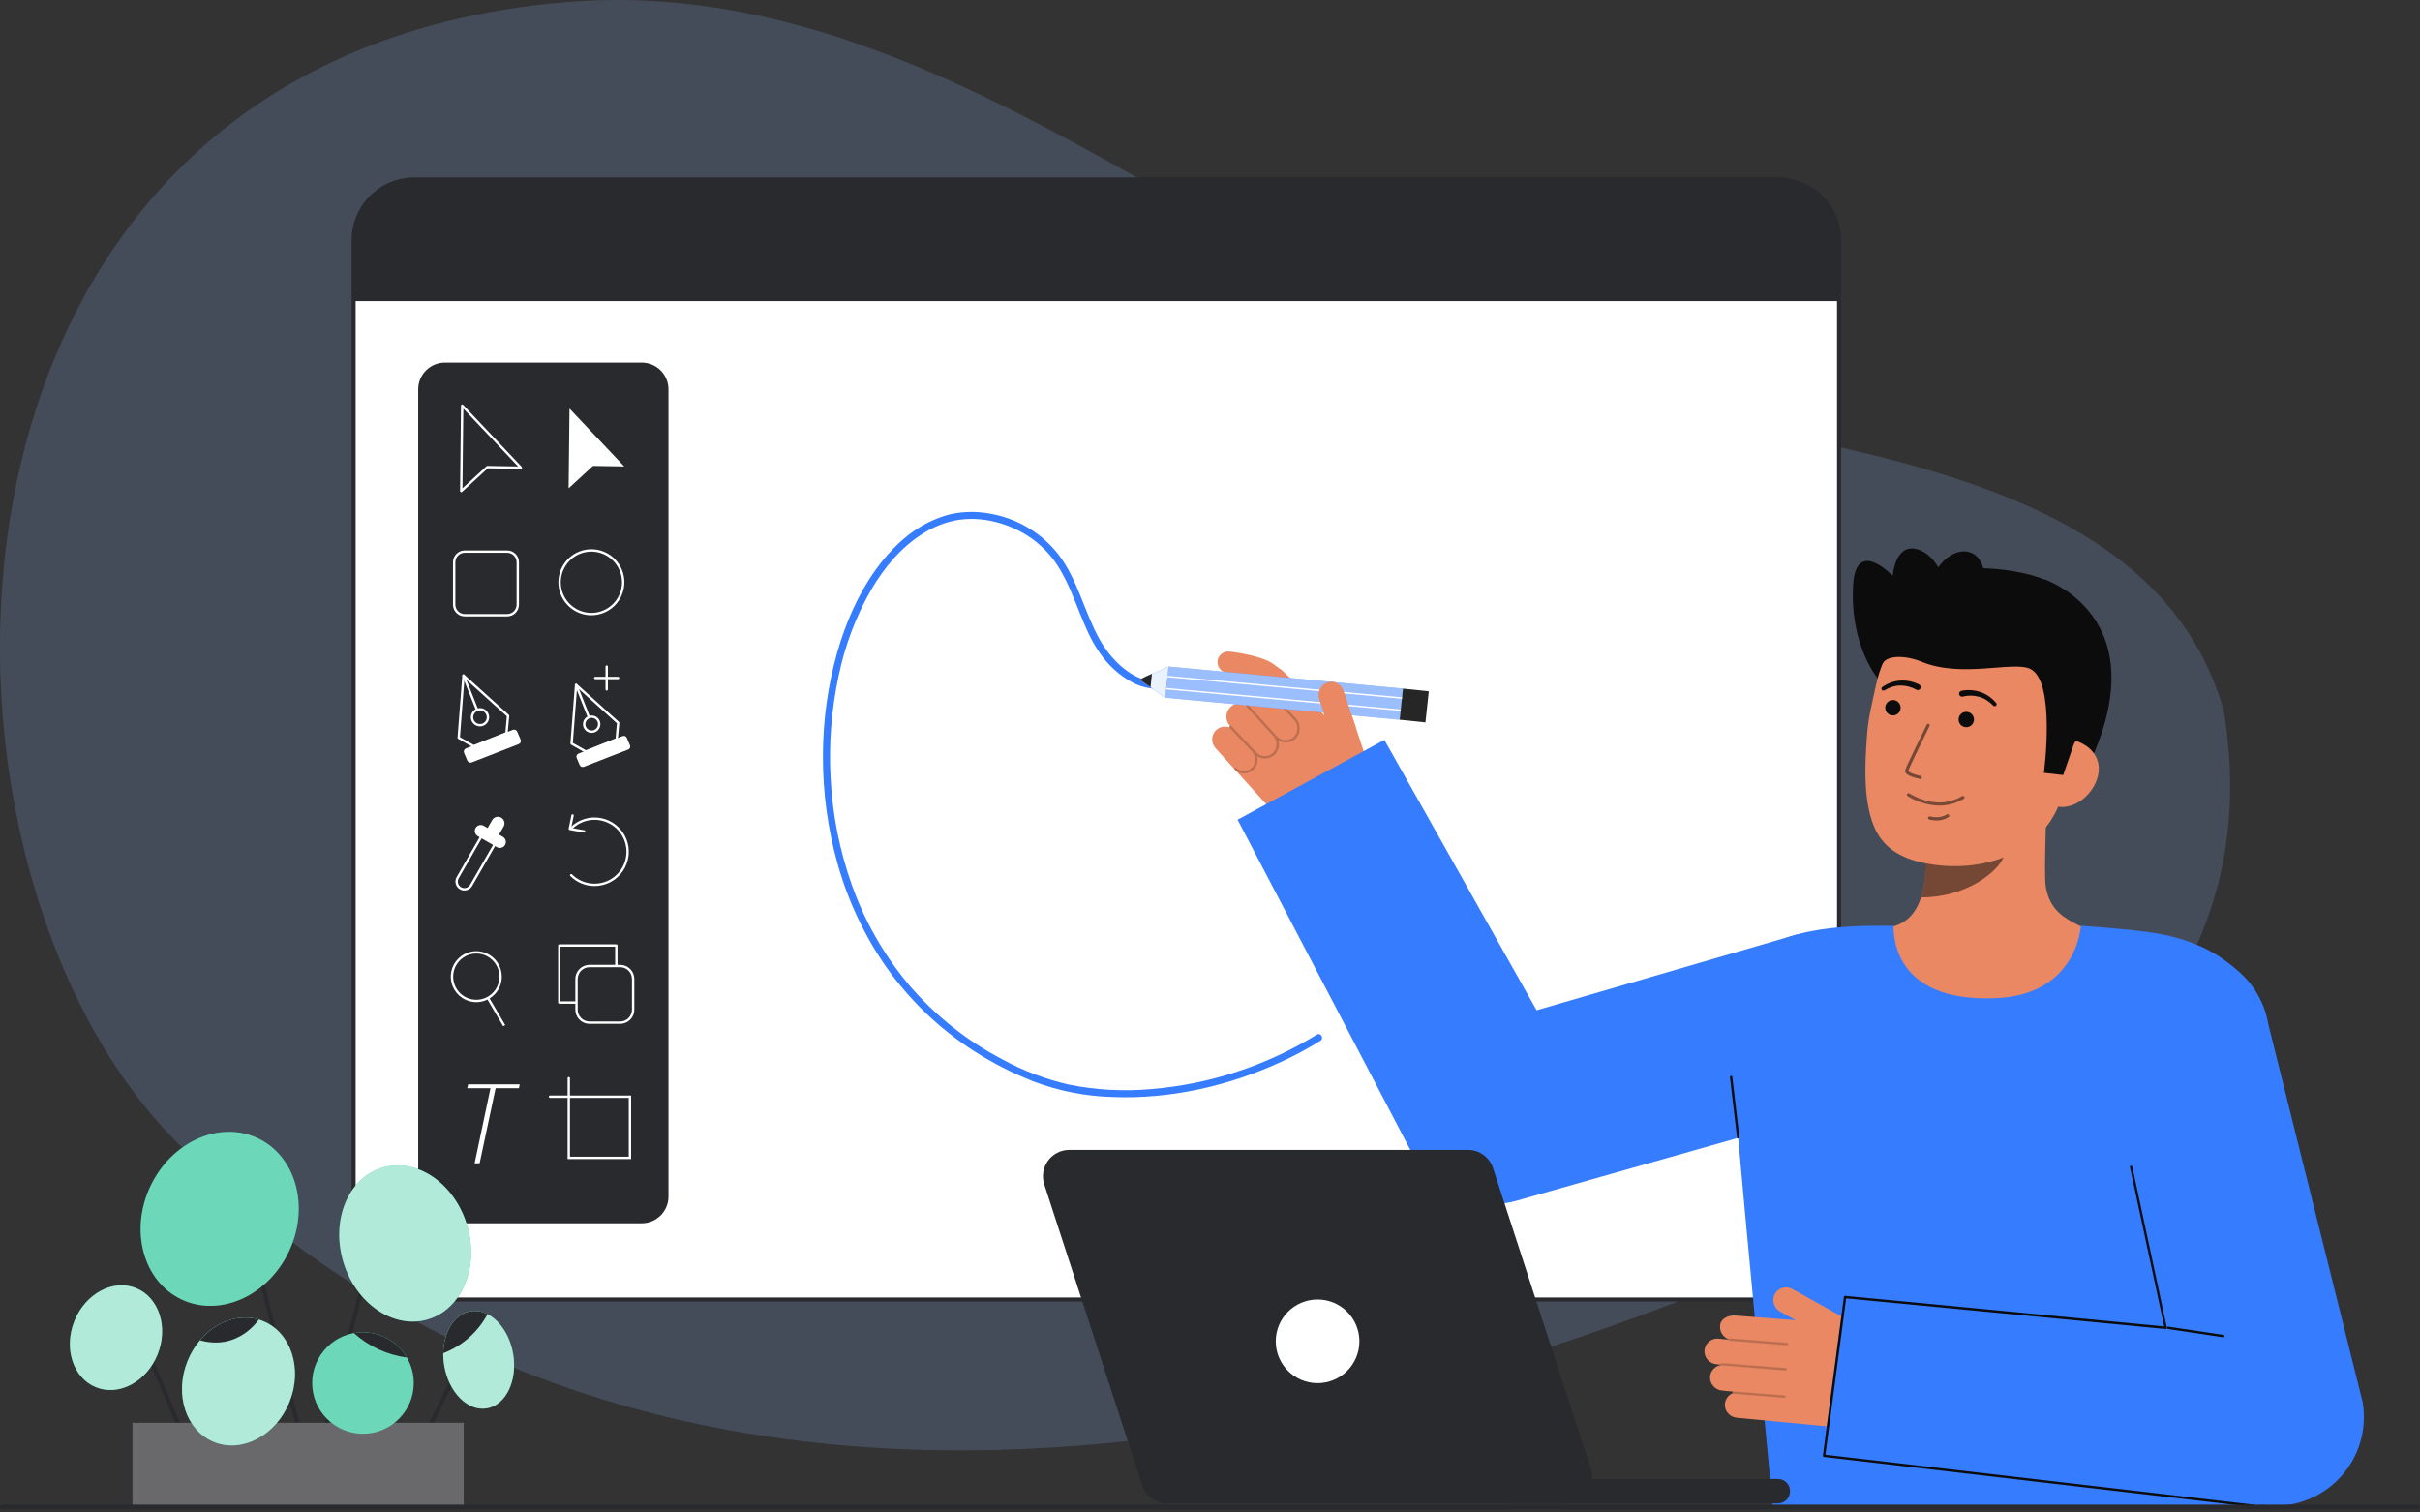 <svg width="200" height="125" viewBox="0 0 200 125" fill="none" xmlns="http://www.w3.org/2000/svg">
<rect x="0" y="0" width="200" height="125" fill="#333333" stroke="none"/>
<path opacity="0.1" d="M183.778 58.734C177.459 36.361 143.962 37.16 125.33 31.003C99.405 21.098 75.785 -2.256 46.765 0.176C-8.418 4.802 -8.594 71.181 14.586 94.361C54.365 134.14 114.045 121.057 160.517 97.905C185.665 85.375 185.167 67.182 183.778 58.734Z" fill="white"/>
<path opacity="0.1" d="M183.778 58.734C177.459 36.361 143.962 37.16 125.33 31.003C99.405 21.098 75.785 -2.256 46.765 0.176C-8.418 4.802 -8.594 71.181 14.586 94.361C54.365 134.14 114.045 121.057 160.517 97.905C185.665 85.375 185.167 67.182 183.778 58.734Z" fill="#367CFF"/>
<path d="M34.238 107.396L146.975 107.396C149.744 107.396 151.988 105.152 151.988 102.383V19.842C151.988 17.073 149.744 14.829 146.975 14.829L34.238 14.829C31.469 14.829 29.225 17.073 29.225 19.842L29.225 102.383C29.225 105.152 31.469 107.396 34.238 107.396Z" fill="white"/>
<path d="M29.057 102.384V19.842C29.059 18.469 29.605 17.152 30.576 16.181C31.548 15.21 32.864 14.664 34.237 14.663H146.975C148.349 14.664 149.665 15.211 150.636 16.182C151.607 17.153 152.154 18.469 152.155 19.843V102.384C152.154 103.757 151.607 105.074 150.636 106.045C149.665 107.016 148.349 107.563 146.975 107.564H34.237C32.864 107.563 31.547 107.016 30.576 106.045C29.605 105.074 29.059 103.757 29.057 102.384ZM34.237 14.996C32.953 14.997 31.721 15.508 30.812 16.416C29.904 17.325 29.393 18.557 29.392 19.841V102.384C29.393 103.669 29.904 104.9 30.812 105.809C31.721 106.717 32.953 107.228 34.237 107.23H146.975C148.26 107.229 149.492 106.718 150.4 105.809C151.309 104.901 151.82 103.669 151.821 102.384V19.842C151.82 18.557 151.309 17.325 150.4 16.417C149.492 15.508 148.26 14.997 146.975 14.996H34.237Z" fill="#292A2E"/>
<path d="M29.225 19.841V24.886H151.987V19.841C151.987 18.512 151.459 17.237 150.519 16.297C149.579 15.357 148.304 14.828 146.975 14.828H34.237C32.908 14.828 31.633 15.357 30.693 16.297C29.753 17.237 29.225 18.512 29.225 19.841Z" fill="#292A2E"/>
<path d="M96.475 56.27C94.08 56.793 91.962 54.779 90.883 52.856C89.614 50.593 89.092 47.953 87.502 45.862C86.076 44.02 84 42.792 81.699 42.43C80.654 42.247 79.583 42.27 78.547 42.498C78.065 42.618 77.594 42.779 77.14 42.98C75.175 43.837 73.588 45.384 72.354 47.109C70.895 49.148 69.887 51.501 69.196 53.903C68.416 56.663 68.018 59.517 68.013 62.385C67.992 65.428 68.399 68.459 69.223 71.388C70.076 74.438 71.435 77.323 73.244 79.921C75.18 82.667 77.626 85.014 80.448 86.835C82.012 87.84 83.67 88.689 85.399 89.37C87.469 90.156 89.656 90.592 91.869 90.659C96.704 90.869 101.613 89.742 105.988 87.708C107.067 87.207 108.115 86.642 109.126 86.016C109.447 85.817 109.152 85.309 108.83 85.509C104.686 88.066 99.996 89.607 95.143 90.007C92.871 90.212 90.581 90.088 88.344 89.637C86.43 89.2 84.586 88.502 82.862 87.563C79.86 85.997 77.194 83.858 75.013 81.268C73.023 78.866 71.469 76.134 70.421 73.196C69.405 70.355 68.808 67.382 68.649 64.369C68.486 61.518 68.707 58.657 69.307 55.865C69.822 53.365 70.729 50.962 71.994 48.744C73.068 46.915 74.478 45.212 76.277 44.097C77.073 43.585 77.956 43.221 78.882 43.023C81.097 42.573 83.525 43.251 85.335 44.554C86.267 45.236 87.048 46.104 87.627 47.103C88.285 48.216 88.742 49.429 89.223 50.624C89.69 51.783 90.172 52.96 90.903 53.982C91.575 54.961 92.463 55.773 93.499 56.354C94.452 56.884 95.563 57.056 96.632 56.837C97.001 56.757 96.844 56.191 96.475 56.271L96.475 56.27Z" fill="#367CFF"/>
<path d="M154.681 77.013C154.725 77.007 155.224 85.272 164.825 84.552C171.472 84.054 173.842 77.001 173.995 77.001C173.278 76.849 172.071 76.628 171.753 76.458C170.706 75.895 169.411 75.31 169.074 73.278C168.879 72.106 169.209 66.113 169.108 64.927L158.904 67.206C159.047 69.709 160.045 75.513 156.547 76.54C155.965 76.709 155.338 76.865 154.681 77.013Z" fill="#E98862"/>
<path opacity="0.52" d="M158.761 74.167C158.921 73.652 159.024 73.121 159.068 72.583C159.18 71.357 159.158 70.122 159.001 68.9C161.075 68.62 163.029 67.764 164.641 66.429C164.83 67.129 165.872 70.186 165.584 70.852C165.038 72.109 162.476 74.167 158.761 74.167Z" fill="#0C0C0C"/>
<path d="M155.266 56.17C155.266 56.17 152.851 53.435 153.154 48.334C153.388 44.384 156.422 47.592 156.422 47.592C156.422 47.592 156.618 44.75 158.578 45.435C160.538 46.12 161.075 49.257 161.075 49.257" fill="#0C0C0C"/>
<path d="M168.934 47.881C168.934 47.881 178.72 50.99 172.343 63.81L171.446 63.69L169.625 63.444" fill="#0C0C0C"/>
<path d="M160.202 71.509C164.218 71.959 169.447 70.427 170.605 65.087L171.65 60.268C172.808 54.928 170.942 49.991 165.914 48.9C160.886 47.809 156.188 51.323 155.03 56.664L154.567 58.798C154.421 59.533 154.325 60.277 154.28 61.025C154.147 63.003 153.952 66.009 154.856 68.254C155.709 70.373 157.636 71.222 160.202 71.509Z" fill="#E98862"/>
<path d="M156.441 59.126C156.792 59.126 157.077 58.842 157.077 58.49C157.077 58.139 156.792 57.855 156.441 57.855C156.09 57.855 155.805 58.139 155.805 58.49C155.805 58.842 156.09 59.126 156.441 59.126Z" fill="#0C0C0C"/>
<path d="M162.502 60.1C162.853 60.1 163.138 59.815 163.138 59.464C163.138 59.113 162.853 58.828 162.502 58.828C162.151 58.828 161.866 59.113 161.866 59.464C161.866 59.815 162.151 60.1 162.502 60.1Z" fill="#0C0C0C"/>
<path opacity="0.5" d="M160.005 66.567C159.174 66.498 158.37 66.235 157.66 65.798C157.644 65.79 157.631 65.778 157.62 65.765C157.609 65.751 157.601 65.735 157.596 65.719C157.591 65.702 157.59 65.684 157.592 65.667C157.595 65.649 157.6 65.633 157.609 65.618C157.618 65.603 157.63 65.589 157.644 65.579C157.658 65.569 157.674 65.561 157.691 65.557C157.708 65.553 157.726 65.552 157.743 65.555C157.76 65.558 157.777 65.564 157.791 65.573C159.328 66.476 160.817 66.565 162.098 65.83C162.124 65.814 162.151 65.8 162.178 65.787C162.21 65.775 162.245 65.776 162.276 65.79C162.307 65.803 162.331 65.828 162.344 65.86C162.357 65.891 162.358 65.926 162.345 65.957C162.333 65.989 162.309 66.014 162.278 66.028C162.268 66.033 162.251 66.043 162.228 66.056C161.555 66.444 160.781 66.622 160.005 66.567Z" fill="#0C0C0C"/>
<path opacity="0.52" d="M159.886 67.797C159.736 67.787 159.586 67.764 159.44 67.729C159.406 67.721 159.377 67.7 159.359 67.67C159.341 67.641 159.335 67.606 159.343 67.572C159.351 67.538 159.372 67.509 159.402 67.491C159.431 67.473 159.466 67.467 159.5 67.475C160.383 67.686 160.862 67.331 160.883 67.316C160.91 67.294 160.944 67.285 160.979 67.289C161.013 67.294 161.044 67.312 161.065 67.339C161.086 67.366 161.096 67.401 161.091 67.435C161.087 67.469 161.069 67.501 161.042 67.522C160.7 67.744 160.292 67.841 159.886 67.797Z" fill="#0C0C0C"/>
<path d="M169.94 66.646C171.468 66.978 173.061 65.612 173.393 64.083C173.724 62.555 172.668 61.444 171.14 61.112L170.131 61.966L168.626 66.361L169.94 66.646Z" fill="#E98862"/>
<path d="M168.917 63.874C168.917 63.874 169.942 56.192 167.74 55.257C166.273 54.634 162.122 56.049 158.818 54.694C157.373 54.101 155.869 54.182 155.58 54.863C155.465 55.132 155.351 50.901 158.33 48.313C160.702 46.253 166.977 46.812 169.605 48.181C176.882 51.972 171.388 61.511 171.388 61.511L170.512 64.052L168.917 63.874Z" fill="#0C0C0C"/>
<g opacity="0.52">
<path d="M158.688 64.382C158.684 64.382 158.681 64.382 158.678 64.38C158.185 64.275 157.37 64.043 157.449 63.674C157.515 63.369 159.056 60.251 159.232 59.896C159.239 59.88 159.249 59.866 159.262 59.855C159.275 59.843 159.29 59.834 159.306 59.828C159.322 59.822 159.339 59.82 159.357 59.821C159.374 59.822 159.391 59.826 159.406 59.834C159.421 59.842 159.435 59.852 159.446 59.865C159.458 59.878 159.466 59.894 159.471 59.91C159.477 59.926 159.479 59.944 159.477 59.961C159.475 59.978 159.47 59.995 159.462 60.01C158.778 61.39 157.745 63.52 157.7 63.727C157.73 63.825 158.222 64.019 158.732 64.128C158.764 64.136 158.792 64.155 158.81 64.182C158.828 64.21 158.835 64.243 158.83 64.275C158.824 64.308 158.806 64.337 158.78 64.356C158.754 64.376 158.721 64.385 158.688 64.381L158.688 64.382Z" fill="#0C0C0C"/>
</g>
<path d="M158.607 56.573C158.123 56.326 157.582 56.215 157.041 56.25C156.775 56.265 156.512 56.321 156.263 56.414C156.016 56.506 155.781 56.628 155.565 56.778C155.529 56.801 155.504 56.837 155.495 56.878C155.486 56.92 155.493 56.963 155.515 56.999C155.537 57.035 155.572 57.062 155.613 57.072C155.654 57.083 155.698 57.077 155.734 57.056L155.746 57.05C155.944 56.928 156.157 56.831 156.379 56.762C156.599 56.693 156.827 56.658 157.057 56.657C157.511 56.653 157.959 56.768 158.354 56.992L158.369 57.001C158.425 57.034 158.492 57.043 158.555 57.027C158.618 57.011 158.672 56.971 158.705 56.915C158.738 56.859 158.747 56.792 158.731 56.729C158.715 56.666 158.675 56.612 158.619 56.579L158.607 56.573Z" fill="#0C0C0C"/>
<path d="M162.226 57.567C162.666 57.456 163.128 57.463 163.565 57.588C163.787 57.649 163.997 57.744 164.191 57.869C164.387 57.994 164.567 58.143 164.726 58.313L164.734 58.322C164.764 58.352 164.805 58.369 164.847 58.369C164.889 58.37 164.93 58.354 164.96 58.325C164.991 58.296 165.009 58.257 165.012 58.215C165.014 58.172 165 58.131 164.972 58.099C164.803 57.897 164.609 57.717 164.395 57.564C164.179 57.408 163.941 57.285 163.689 57.199C163.176 57.022 162.625 56.986 162.093 57.096C162.031 57.111 161.976 57.149 161.942 57.203C161.908 57.257 161.896 57.323 161.91 57.386C161.923 57.448 161.961 57.503 162.014 57.538C162.067 57.574 162.133 57.587 162.196 57.575L162.208 57.572L162.226 57.567Z" fill="#0C0C0C"/>
<path d="M163.637 49.43C164.326 47.831 164.004 46.157 162.918 45.689C161.832 45.221 160.394 46.137 159.705 47.736C159.017 49.334 159.339 51.008 160.424 51.476C161.51 51.944 162.949 51.028 163.637 49.43Z" fill="#0C0C0C"/>
<path d="M165.016 82.491C171.69 82.176 171.971 76.512 171.971 76.512C171.971 76.512 175.278 76.725 177.476 77.023C181.075 77.51 183.449 78.73 185.338 80.62C187.096 82.377 188.166 84.279 187.034 96.42C186.214 105.209 186.791 124.547 186.791 124.547H146.513C146.513 124.547 144.097 99.202 143.761 95.245C143.118 87.691 142.596 81.11 144.165 79.541C147.389 76.317 153.718 76.512 156.489 76.512C156.535 76.512 155.927 82.919 165.016 82.491Z" fill="#367CFF"/>
<path d="M153.981 109.788L148.122 106.528C147.994 106.456 147.851 106.412 147.705 106.398C147.558 106.385 147.41 106.402 147.27 106.448C147.131 106.495 147.002 106.57 146.893 106.67C146.784 106.769 146.697 106.889 146.637 107.024C146.534 107.276 146.528 107.557 146.621 107.813C146.714 108.069 146.898 108.281 147.139 108.409L148.395 109.107L143.435 108.723C142.885 108.67 142.175 108.958 142.157 109.58C142.135 109.819 142.194 110.058 142.325 110.259C142.456 110.46 142.651 110.61 142.878 110.686C142.876 110.691 142.875 110.696 142.875 110.702C142.875 110.706 142.875 110.71 142.876 110.714L142.027 110.633C141.869 110.618 141.711 110.639 141.562 110.693C141.414 110.747 141.28 110.834 141.169 110.947C141.058 111.059 140.974 111.195 140.923 111.345C140.871 111.494 140.854 111.653 140.872 111.81C140.905 112.057 141.021 112.285 141.202 112.456C141.383 112.627 141.617 112.73 141.865 112.75L142.227 112.784C142.231 112.795 142.236 112.805 142.244 112.814C141.994 112.847 141.764 112.968 141.596 113.155C141.427 113.342 141.331 113.583 141.324 113.835C141.324 114.111 141.428 114.376 141.615 114.578C141.803 114.78 142.059 114.904 142.334 114.926L143.232 115.011C143.218 115.019 143.207 115.03 143.198 115.043C143.19 115.056 143.184 115.071 143.183 115.086C143.182 115.105 143.186 115.123 143.195 115.139C142.981 115.231 142.803 115.39 142.689 115.592C142.574 115.795 142.529 116.029 142.561 116.26C142.599 116.501 142.718 116.723 142.898 116.889C143.077 117.054 143.308 117.154 143.552 117.173L151.125 117.893C152.184 117.994 153.25 117.776 154.184 117.267C155.119 116.759 155.88 115.982 156.371 115.038C156.794 114.224 156.883 113.277 156.619 112.398C156.355 111.519 155.759 110.778 154.957 110.332L153.981 109.788Z" fill="#E98862"/>
<g opacity="0.2">
<path d="M147.786 111.091C147.783 111.117 147.771 111.14 147.751 111.156C147.731 111.173 147.706 111.181 147.681 111.179L142.964 110.807C142.951 110.806 142.939 110.802 142.927 110.797C142.916 110.791 142.906 110.783 142.897 110.773C142.889 110.763 142.883 110.752 142.879 110.739C142.875 110.727 142.873 110.714 142.874 110.701C142.875 110.688 142.879 110.676 142.884 110.664C142.89 110.653 142.898 110.643 142.908 110.634C142.918 110.626 142.929 110.62 142.942 110.616C142.954 110.612 142.967 110.61 142.98 110.611L147.696 110.983C147.709 110.984 147.721 110.988 147.733 110.993C147.744 110.999 147.754 111.007 147.763 111.017C147.771 111.027 147.777 111.038 147.781 111.05C147.785 111.063 147.787 111.076 147.786 111.088L147.786 111.091Z" fill="#0C0C0C"/>
<path d="M147.679 113.176C147.676 113.201 147.664 113.225 147.644 113.241C147.625 113.257 147.599 113.265 147.574 113.263L142.31 112.848C142.298 112.847 142.285 112.844 142.274 112.838C142.262 112.832 142.252 112.824 142.244 112.814C142.235 112.805 142.229 112.793 142.225 112.781C142.221 112.769 142.22 112.756 142.221 112.743C142.223 112.717 142.236 112.694 142.255 112.677C142.275 112.661 142.3 112.652 142.326 112.653L147.589 113.068C147.602 113.069 147.615 113.073 147.626 113.079C147.638 113.084 147.648 113.092 147.656 113.102C147.664 113.112 147.671 113.123 147.675 113.136C147.679 113.148 147.68 113.161 147.679 113.174L147.679 113.176Z" fill="#0C0C0C"/>
<path d="M147.576 115.434C147.574 115.46 147.561 115.483 147.542 115.5C147.522 115.516 147.497 115.524 147.471 115.522L143.273 115.191C143.247 115.189 143.223 115.177 143.206 115.157C143.189 115.137 143.181 115.111 143.183 115.085C143.185 115.059 143.197 115.035 143.217 115.018C143.236 115.001 143.262 114.993 143.288 114.995L147.487 115.326C147.5 115.327 147.512 115.331 147.523 115.337C147.535 115.342 147.545 115.35 147.553 115.36C147.562 115.37 147.568 115.381 147.572 115.394C147.576 115.406 147.578 115.419 147.577 115.432L147.576 115.434Z" fill="#0C0C0C"/>
</g>
<path d="M150.654 120.3L187.23 124.406C188.358 124.528 189.498 124.388 190.563 123.996C191.627 123.604 192.586 122.97 193.364 122.145C194.143 121.32 194.719 120.326 195.049 119.241C195.378 118.156 195.452 117.009 195.264 115.89L187.464 84.646C187.304 83.696 186.959 82.786 186.447 81.969C185.935 81.152 185.268 80.443 184.483 79.884C182.897 78.755 180.927 78.302 179.007 78.625C177.087 78.948 175.374 80.02 174.245 81.606C173.115 83.193 172.662 85.162 172.985 87.082L178.967 109.837L152.39 107.184L150.654 120.3Z" fill="#367CFF"/>
<path d="M183.735 110.52C183.761 110.521 183.786 110.513 183.806 110.496C183.826 110.479 183.838 110.455 183.84 110.429C183.842 110.403 183.833 110.377 183.816 110.358C183.799 110.338 183.775 110.326 183.749 110.324L179.19 109.641C179.177 109.639 179.164 109.64 179.152 109.643C179.139 109.646 179.128 109.651 179.117 109.659C179.107 109.666 179.098 109.676 179.091 109.687C179.085 109.698 179.081 109.711 179.079 109.723C179.075 109.749 179.082 109.775 179.097 109.796C179.112 109.817 179.135 109.831 179.161 109.835L183.72 110.517C183.725 110.518 183.73 110.519 183.735 110.52Z" fill="#0C0C0C"/>
<path d="M186.212 124.547C186.238 124.548 186.263 124.54 186.283 124.522C186.302 124.505 186.314 124.481 186.316 124.455C186.318 124.429 186.309 124.403 186.292 124.384C186.275 124.364 186.25 124.353 186.224 124.351L150.859 120.225L152.573 107.305L178.967 109.836C178.982 109.838 178.998 109.836 179.012 109.831C179.027 109.826 179.04 109.818 179.05 109.807C179.061 109.796 179.069 109.782 179.073 109.768C179.078 109.753 179.079 109.738 179.077 109.723L176.22 96.422C176.218 96.409 176.214 96.397 176.207 96.386C176.2 96.375 176.192 96.366 176.181 96.358C176.17 96.351 176.159 96.345 176.146 96.343C176.133 96.34 176.12 96.34 176.108 96.342C176.082 96.346 176.059 96.361 176.044 96.382C176.029 96.403 176.023 96.429 176.027 96.455L178.861 109.624L152.499 107.098C152.486 107.096 152.473 107.097 152.46 107.1C152.448 107.104 152.436 107.11 152.426 107.118C152.415 107.126 152.407 107.136 152.401 107.147C152.394 107.159 152.39 107.171 152.389 107.184L150.653 120.3C150.651 120.326 150.658 120.351 150.674 120.371C150.69 120.392 150.713 120.405 150.738 120.408L186.198 124.547C186.203 124.547 186.207 124.547 186.212 124.547Z" fill="#0C0C0C"/>
<path d="M111.03 57.078C110.984 56.942 110.911 56.816 110.815 56.708C110.719 56.601 110.602 56.514 110.472 56.453C110.341 56.392 110.199 56.358 110.055 56.354C109.911 56.35 109.768 56.375 109.634 56.428C109.378 56.539 109.174 56.744 109.063 57C108.952 57.256 108.943 57.545 109.037 57.808L109.491 59.166L106.089 55.536C105.717 55.125 105 54.86 104.568 55.307C104.39 55.468 104.272 55.684 104.234 55.92C104.195 56.157 104.238 56.4 104.355 56.609C104.349 56.611 104.345 56.615 104.34 56.618C104.338 56.622 104.335 56.625 104.333 56.628L104.315 56.607C104.209 56.491 104.079 56.399 103.934 56.339C103.789 56.279 103.632 56.252 103.475 56.259C103.318 56.267 103.165 56.309 103.026 56.383C102.888 56.458 102.767 56.562 102.674 56.688C102.529 56.892 102.459 57.141 102.476 57.391C102.493 57.64 102.596 57.877 102.768 58.06L102.955 58.273C102.95 58.283 102.947 58.295 102.947 58.307C102.745 58.174 102.502 58.118 102.263 58.151C102.023 58.184 101.804 58.303 101.646 58.486C101.456 58.691 101.351 58.96 101.352 59.239C101.354 59.518 101.461 59.786 101.652 59.989C101.622 59.983 101.635 60.04 101.61 60.062C101.597 60.075 101.588 60.092 101.584 60.11C101.37 60.035 101.138 60.031 100.922 60.097C100.705 60.164 100.516 60.298 100.381 60.48C100.236 60.684 100.166 60.932 100.183 61.182C100.2 61.432 100.303 61.669 100.475 61.852L105.579 67.493C106.293 68.282 107.226 68.84 108.259 69.095C109.292 69.35 110.378 69.291 111.378 68.925L114.595 67.747L111.03 57.078Z" fill="#E98862"/>
<path opacity="0.2" d="M101.974 63.56C102.162 63.761 102.418 63.886 102.693 63.912C102.729 63.916 102.764 63.917 102.8 63.917C102.975 63.92 103.148 63.881 103.305 63.804C103.462 63.727 103.599 63.615 103.704 63.475C103.81 63.336 103.881 63.174 103.913 63.002C103.944 62.83 103.934 62.653 103.885 62.485C104.045 62.593 104.229 62.66 104.421 62.679C104.457 62.683 104.494 62.684 104.532 62.685C104.714 62.687 104.894 62.646 105.057 62.565C105.22 62.484 105.361 62.366 105.47 62.219C105.578 62.073 105.65 61.903 105.68 61.724C105.71 61.544 105.697 61.36 105.641 61.186C105.793 61.282 105.965 61.342 106.144 61.36C106.181 61.364 106.218 61.366 106.255 61.366C106.415 61.367 106.573 61.335 106.72 61.272C106.867 61.209 107 61.117 107.11 61.001C107.314 60.77 107.423 60.471 107.416 60.163C107.409 59.855 107.286 59.561 107.072 59.34L104.809 56.904C104.801 56.894 104.79 56.886 104.778 56.881C104.767 56.875 104.754 56.872 104.741 56.871C104.728 56.871 104.715 56.873 104.703 56.877C104.69 56.882 104.679 56.888 104.67 56.897C104.66 56.906 104.652 56.917 104.647 56.929C104.642 56.941 104.639 56.953 104.638 56.966C104.638 56.98 104.64 56.992 104.645 57.005C104.65 57.017 104.657 57.028 104.666 57.037L106.929 59.474C107.11 59.658 107.214 59.904 107.221 60.162C107.229 60.42 107.138 60.671 106.968 60.866C106.876 60.962 106.766 61.039 106.644 61.091C106.521 61.144 106.389 61.17 106.256 61.17C106.123 61.17 105.991 61.142 105.869 61.09C105.747 61.037 105.637 60.959 105.546 60.863C105.529 60.845 105.401 60.715 105.35 60.66L103.145 58.249C103.127 58.23 103.103 58.218 103.077 58.217C103.051 58.215 103.026 58.224 103.007 58.241C102.987 58.259 102.975 58.283 102.974 58.309C102.972 58.335 102.981 58.36 102.998 58.38L105.206 60.793C105.386 60.977 105.491 61.223 105.498 61.481C105.505 61.739 105.415 61.99 105.245 62.185C105.153 62.281 105.043 62.358 104.92 62.41C104.798 62.462 104.666 62.489 104.533 62.489C104.4 62.489 104.269 62.462 104.147 62.409C104.024 62.356 103.914 62.279 103.823 62.183L101.775 60.011C101.758 59.993 101.734 59.982 101.708 59.981C101.683 59.98 101.658 59.989 101.639 60.006C101.62 60.023 101.609 60.047 101.607 60.073C101.606 60.098 101.614 60.123 101.63 60.142L103.451 62.085C103.625 62.263 103.726 62.5 103.733 62.749C103.74 62.998 103.653 63.241 103.489 63.428C103.4 63.521 103.294 63.595 103.176 63.646C103.058 63.696 102.931 63.722 102.803 63.722C102.674 63.722 102.547 63.695 102.43 63.645C102.312 63.594 102.205 63.52 102.117 63.426L101.974 63.56Z" fill="#0C0C0C"/>
<path d="M106.246 57.777C106.017 57.778 105.798 57.689 105.633 57.529C105.021 56.936 104.3 56.332 104.09 56.236C103.208 55.841 101.871 55.646 101.43 55.604C101.314 55.595 101.201 55.562 101.097 55.509C100.994 55.455 100.902 55.382 100.827 55.292C100.752 55.203 100.695 55.099 100.661 54.988C100.626 54.877 100.614 54.759 100.625 54.643C100.636 54.527 100.67 54.414 100.725 54.311C100.78 54.209 100.855 54.117 100.945 54.044C101.036 53.97 101.14 53.915 101.252 53.882C101.363 53.849 101.481 53.838 101.597 53.851C101.673 53.858 103.485 54.035 104.81 54.628C105.432 54.906 106.536 55.95 106.859 56.264C106.985 56.386 107.072 56.543 107.108 56.715C107.144 56.886 107.129 57.065 107.063 57.227C106.997 57.39 106.884 57.529 106.738 57.627C106.593 57.725 106.422 57.777 106.246 57.777Z" fill="#E98862"/>
<path d="M96.297 57.659L96.573 55.088L115.949 56.911L115.673 59.481L96.297 57.659Z" fill="#367CFF"/>
<path opacity="0.5" d="M96.297 57.659L96.573 55.088L115.949 56.911L115.673 59.481L96.297 57.659Z" fill="white"/>
<path d="M117.805 59.704L118.081 57.133L115.949 56.911L115.673 59.481L117.805 59.704Z" fill="#262626"/>
<path d="M96.297 57.659C96.297 57.659 95.656 57.207 95.083 56.8C94.629 56.478 94.218 56.184 94.204 56.167C94.527 55.988 94.86 55.829 95.202 55.69C95.848 55.401 96.573 55.088 96.573 55.088L96.297 57.659Z" fill="#367CFF"/>
<path opacity="0.9" d="M96.297 57.659C96.297 57.659 95.656 57.207 95.083 56.8C94.629 56.478 94.218 56.184 94.204 56.167C94.527 55.988 94.86 55.829 95.202 55.69C95.848 55.401 96.573 55.088 96.573 55.088L96.297 57.659Z" fill="white"/>
<path d="M95.084 56.8C94.63 56.478 94.219 56.184 94.204 56.167C94.527 55.988 94.861 55.829 95.203 55.69L95.084 56.8Z" fill="#262626"/>
<path d="M96.388 56.859L115.761 58.635L115.748 58.752L96.376 56.976L96.388 56.859Z" fill="white"/>
<path d="M96.496 55.853L115.868 57.629L115.856 57.746L96.484 55.97L96.496 55.853Z" fill="white"/>
<path d="M109.639 59.672L109.037 57.808C108.943 57.545 108.952 57.256 109.063 57C109.174 56.744 109.378 56.539 109.634 56.428C109.768 56.375 109.911 56.35 110.055 56.354C110.199 56.358 110.341 56.392 110.472 56.453C110.602 56.514 110.719 56.601 110.815 56.708C110.911 56.816 110.984 56.942 111.03 57.078L112.083 60.23" fill="#E98862"/>
<path d="M123.341 99.513C122.018 99.512 120.719 99.155 119.583 98.477C118.446 97.799 117.514 96.827 116.885 95.664L102.281 67.745L114.411 61.151L126.993 83.493L148.539 77.221L151.988 91.673L125.358 99.229C124.702 99.417 124.023 99.512 123.341 99.513Z" fill="#367CFF"/>
<path d="M143.656 94.1C143.632 94.101 143.608 94.092 143.59 94.076C143.572 94.06 143.561 94.038 143.558 94.014L142.972 89.019C142.97 89.007 142.971 88.993 142.975 88.981C142.978 88.969 142.984 88.957 142.992 88.947C143 88.937 143.01 88.928 143.021 88.922C143.032 88.916 143.045 88.912 143.058 88.91C143.083 88.908 143.109 88.915 143.129 88.931C143.15 88.947 143.163 88.971 143.166 88.996L143.752 93.991C143.754 94.004 143.753 94.017 143.749 94.029C143.746 94.042 143.74 94.053 143.732 94.063C143.724 94.073 143.714 94.082 143.703 94.088C143.691 94.094 143.679 94.098 143.666 94.1C143.663 94.1 143.659 94.1 143.656 94.1Z" fill="#0C0C0C"/>
<path d="M53.037 29.967H36.77C35.55 29.967 34.562 30.956 34.562 32.175V98.889C34.562 100.108 35.55 101.097 36.77 101.097H53.037C54.256 101.097 55.245 100.108 55.245 98.889V32.175C55.245 30.956 54.256 29.967 53.037 29.967Z" fill="#292A2E"/>
<path d="M34.192 120.786C34.225 120.786 34.257 120.777 34.285 120.759C34.313 120.742 34.335 120.717 34.35 120.688L38.987 111.178C39.003 111.137 39.004 111.09 38.988 111.049C38.972 111.007 38.941 110.973 38.9 110.954C38.86 110.934 38.814 110.93 38.772 110.943C38.729 110.957 38.693 110.985 38.671 111.024L34.034 120.534C34.021 120.56 34.015 120.59 34.017 120.62C34.018 120.65 34.028 120.678 34.043 120.704C34.059 120.729 34.081 120.75 34.107 120.764C34.133 120.779 34.162 120.786 34.192 120.786V120.786Z" fill="#292A2E"/>
<path d="M26.354 120.234C26.393 120.234 26.431 120.221 26.462 120.198C26.492 120.174 26.514 120.141 26.524 120.103L31.89 99.62C31.898 99.576 31.889 99.531 31.866 99.493C31.842 99.455 31.804 99.428 31.761 99.417C31.718 99.405 31.672 99.411 31.633 99.432C31.594 99.453 31.564 99.488 31.55 99.531L26.184 120.014C26.177 120.04 26.177 120.067 26.182 120.094C26.188 120.12 26.199 120.145 26.215 120.166C26.232 120.187 26.253 120.204 26.277 120.216C26.301 120.228 26.327 120.234 26.354 120.234Z" fill="#292A2E"/>
<path d="M16.12 121.141C16.143 121.141 16.167 121.136 16.188 121.127C16.231 121.109 16.265 121.074 16.282 121.031C16.3 120.988 16.299 120.939 16.281 120.896L10.735 107.835C10.715 107.795 10.68 107.765 10.639 107.75C10.597 107.734 10.551 107.736 10.51 107.753C10.469 107.77 10.436 107.802 10.418 107.843C10.4 107.884 10.397 107.93 10.412 107.972L15.958 121.034C15.971 121.065 15.994 121.093 16.023 121.112C16.051 121.131 16.085 121.141 16.12 121.141Z" fill="#292A2E"/>
<path d="M26.155 124.167C26.17 124.167 26.184 124.166 26.198 124.162C26.243 124.151 26.282 124.122 26.306 124.082C26.33 124.042 26.337 123.994 26.326 123.949L19.882 98.167C19.868 98.124 19.839 98.088 19.8 98.066C19.76 98.044 19.714 98.038 19.671 98.049C19.627 98.06 19.59 98.087 19.565 98.125C19.541 98.162 19.532 98.208 19.54 98.252L25.985 124.034C25.995 124.072 26.017 124.106 26.047 124.13C26.078 124.154 26.116 124.167 26.155 124.167Z" fill="#292A2E"/>
<path d="M23.869 103.45C25.618 99.774 24.477 95.577 21.321 94.076C18.165 92.575 14.189 94.338 12.441 98.013C10.692 101.689 11.833 105.886 14.989 107.387C18.145 108.889 22.121 107.126 23.869 103.45Z" fill="#0CBC8B"/>
<path opacity="0.4" d="M23.869 103.45C25.618 99.774 24.477 95.577 21.321 94.076C18.165 92.575 14.189 94.338 12.441 98.013C10.692 101.689 11.833 105.886 14.989 107.387C18.145 108.889 22.121 107.126 23.869 103.45Z" fill="white"/>
<path d="M13.023 111.936C13.935 109.672 13.136 107.217 11.238 106.452C9.34 105.688 7.063 106.904 6.151 109.169C5.239 111.433 6.038 113.889 7.935 114.653C9.833 115.417 12.111 114.201 13.023 111.936Z" fill="#0CBC8B"/>
<path d="M35.385 109.031C38.203 108.176 39.638 104.678 38.588 101.219C37.539 97.759 34.403 95.647 31.584 96.502C28.766 97.357 27.331 100.855 28.381 104.315C29.43 107.774 32.566 109.886 35.385 109.031Z" fill="#0CBC8B"/>
<path d="M40.232 116.393C41.806 116.129 42.781 114.12 42.41 111.906C42.039 109.691 40.463 108.109 38.889 108.373C37.316 108.636 36.341 110.645 36.712 112.86C37.083 115.075 38.659 116.656 40.232 116.393Z" fill="#0CBC8B"/>
<path d="M10.947 124.409H38.322V117.587H10.947V124.409Z" fill="#292A2E"/>
<path opacity="0.3" d="M10.947 124.409H38.322V117.587H10.947V124.409Z" fill="white"/>
<path d="M23.922 115.873C25.035 113.11 24.051 110.111 21.725 109.175C19.4 108.238 16.612 109.718 15.5 112.481C14.387 115.243 15.371 118.242 17.696 119.179C20.022 120.115 22.809 118.635 23.922 115.873Z" fill="#0CBC8B"/>
<path d="M29.998 118.494C32.314 118.494 34.192 116.617 34.192 114.3C34.192 111.984 32.314 110.106 29.998 110.106C27.682 110.106 25.804 111.984 25.804 114.3C25.804 116.617 27.682 118.494 29.998 118.494Z" fill="#0CBC8B"/>
<path opacity="0.68" d="M13.023 111.936C13.935 109.672 13.136 107.217 11.238 106.452C9.34 105.688 7.063 106.904 6.151 109.169C5.239 111.433 6.038 113.889 7.935 114.653C9.833 115.417 12.111 114.201 13.023 111.936Z" fill="white"/>
<path opacity="0.68" d="M35.385 109.031C38.203 108.176 39.638 104.678 38.588 101.219C37.539 97.759 34.403 95.647 31.584 96.502C28.766 97.357 27.331 100.855 28.381 104.315C29.43 107.774 32.566 109.886 35.385 109.031Z" fill="white"/>
<path opacity="0.68" d="M40.232 116.393C41.806 116.129 42.781 114.12 42.41 111.906C42.039 109.691 40.463 108.109 38.889 108.373C37.316 108.636 36.341 110.645 36.712 112.86C37.083 115.075 38.659 116.656 40.232 116.393Z" fill="white"/>
<path opacity="0.68" d="M23.922 115.873C25.035 113.11 24.051 110.111 21.725 109.175C19.4 108.238 16.612 109.718 15.5 112.481C14.387 115.243 15.371 118.242 17.696 119.179C20.022 120.115 22.809 118.635 23.922 115.873Z" fill="white"/>
<path opacity="0.4" d="M29.998 118.494C32.314 118.494 34.192 116.617 34.192 114.3C34.192 111.984 32.314 110.106 29.998 110.106C27.682 110.106 25.804 111.984 25.804 114.3C25.804 116.617 27.682 118.494 29.998 118.494Z" fill="white"/>
<path d="M16.527 110.769C19.71 111.659 21.385 109.057 21.385 109.057L21.384 109.054C19.686 108.547 17.803 109.259 16.527 110.769Z" fill="#292A2E"/>
<path d="M36.634 111.834C38.201 111.234 39.5 110.09 40.292 108.611C39.863 108.381 39.37 108.298 38.889 108.373C37.564 108.595 36.664 110.056 36.634 111.834Z" fill="#292A2E"/>
<path d="M29.25 110.173C30.471 111.273 31.996 111.977 33.625 112.193C33.191 111.448 32.538 110.855 31.756 110.493C30.973 110.132 30.098 110.02 29.25 110.173Z" fill="#292A2E"/>
<path d="M0.196 124.742H199.804C199.856 124.742 199.906 124.722 199.943 124.685C199.979 124.648 200 124.599 200 124.547C200 124.495 199.979 124.445 199.943 124.408C199.906 124.371 199.856 124.351 199.804 124.351H0.196C0.144 124.351 0.094 124.371 0.057 124.408C0.021 124.445 0 124.495 0 124.547C0 124.599 0.021 124.648 0.057 124.685C0.094 124.722 0.144 124.742 0.196 124.742Z" fill="#292A2E"/>
<path d="M41.915 45.588H38.411C37.927 45.588 37.534 45.98 37.534 46.464V49.969C37.534 50.453 37.927 50.845 38.411 50.845H41.915C42.399 50.845 42.791 50.453 42.791 49.969V46.464C42.791 45.98 42.399 45.588 41.915 45.588Z" fill="#292A2E"/>
<path d="M41.915 50.943H38.411C38.153 50.943 37.905 50.84 37.723 50.658C37.54 50.475 37.437 50.227 37.437 49.969V46.465C37.437 46.207 37.54 45.959 37.722 45.777C37.905 45.594 38.153 45.491 38.411 45.491H41.915C42.173 45.491 42.421 45.594 42.604 45.777C42.786 45.959 42.889 46.207 42.889 46.465V49.969C42.889 50.227 42.786 50.475 42.604 50.658C42.421 50.84 42.173 50.943 41.915 50.943ZM38.411 45.686C38.205 45.686 38.007 45.768 37.861 45.914C37.715 46.06 37.633 46.258 37.633 46.465V49.969C37.633 50.175 37.715 50.373 37.861 50.519C38.007 50.665 38.205 50.747 38.411 50.747H41.915C42.121 50.747 42.319 50.665 42.465 50.519C42.611 50.373 42.693 50.175 42.694 49.969V46.465C42.693 46.258 42.611 46.06 42.465 45.914C42.319 45.768 42.121 45.686 41.915 45.686H38.411Z" fill="white"/>
<path d="M51.503 48.121C51.503 46.669 50.326 45.493 48.875 45.493C47.423 45.493 46.246 46.669 46.246 48.121C46.246 49.573 47.423 50.75 48.875 50.75C50.326 50.75 51.503 49.573 51.503 48.121Z" fill="#292A2E"/>
<path d="M48.875 50.847C48.336 50.847 47.808 50.688 47.36 50.388C46.912 50.089 46.562 49.663 46.356 49.164C46.15 48.666 46.096 48.118 46.201 47.589C46.306 47.06 46.566 46.575 46.947 46.193C47.328 45.812 47.814 45.552 48.343 45.447C48.872 45.342 49.42 45.396 49.918 45.602C50.416 45.809 50.842 46.158 51.142 46.606C51.441 47.055 51.601 47.582 51.601 48.121C51.6 48.844 51.313 49.537 50.802 50.048C50.291 50.559 49.597 50.847 48.875 50.847ZM48.875 45.59C48.374 45.59 47.885 45.739 47.469 46.017C47.053 46.295 46.728 46.69 46.537 47.153C46.345 47.615 46.295 48.124 46.393 48.615C46.49 49.106 46.731 49.557 47.085 49.911C47.439 50.264 47.89 50.505 48.381 50.603C48.872 50.701 49.381 50.651 49.843 50.459C50.306 50.268 50.701 49.943 50.979 49.527C51.257 49.111 51.405 48.622 51.405 48.121C51.404 47.45 51.138 46.807 50.663 46.333C50.189 45.858 49.546 45.591 48.875 45.59Z" fill="white"/>
<path d="M38.198 33.522L38.119 40.581L40.275 38.601L43.048 38.651L38.198 33.522Z" fill="#292A2E"/>
<path d="M38.119 40.68C38.106 40.68 38.092 40.677 38.08 40.671C38.062 40.663 38.047 40.651 38.037 40.635C38.027 40.619 38.021 40.6 38.021 40.581L38.099 33.522C38.1 33.503 38.106 33.484 38.117 33.468C38.128 33.452 38.144 33.439 38.162 33.432C38.18 33.425 38.2 33.423 38.219 33.428C38.238 33.432 38.255 33.442 38.269 33.456L43.119 38.585C43.132 38.599 43.141 38.616 43.144 38.635C43.148 38.654 43.145 38.674 43.138 38.691C43.13 38.71 43.118 38.725 43.101 38.736C43.085 38.746 43.066 38.751 43.046 38.75L40.312 38.702L38.185 40.654C38.167 40.671 38.143 40.68 38.119 40.68ZM38.293 33.766L38.219 40.357L40.208 38.53C40.227 38.514 40.251 38.505 40.276 38.505L42.817 38.55L38.293 33.766Z" fill="white"/>
<path d="M46.97 33.522L46.892 40.581L49.047 38.601L51.821 38.651L46.97 33.522Z" fill="white"/>
<path d="M46.892 40.68C46.878 40.68 46.865 40.677 46.853 40.671C46.835 40.663 46.82 40.651 46.81 40.635C46.799 40.619 46.794 40.6 46.794 40.581L46.872 33.522C46.872 33.503 46.878 33.484 46.889 33.468C46.901 33.452 46.916 33.439 46.934 33.432C46.952 33.425 46.972 33.423 46.991 33.428C47.01 33.432 47.028 33.442 47.041 33.456L51.892 38.585C51.905 38.599 51.914 38.616 51.917 38.635C51.92 38.654 51.918 38.674 51.91 38.691C51.903 38.71 51.891 38.725 51.874 38.736C51.858 38.746 51.838 38.752 51.819 38.75L49.084 38.702L46.958 40.654C46.94 40.671 46.916 40.68 46.892 40.68ZM47.066 33.766L46.992 40.357L48.981 38.53C49 38.514 49.024 38.505 49.049 38.505L51.59 38.55L47.066 33.766Z" fill="#292A2E"/>
<path d="M38.306 55.834L37.91 60.974L39.148 61.672L41.857 60.599L41.99 59.155L38.306 55.834Z" fill="#292A2E"/>
<path d="M39.148 61.77C39.132 61.77 39.115 61.766 39.1 61.758L37.862 61.059C37.846 61.05 37.832 61.037 37.824 61.02C37.815 61.004 37.811 60.985 37.812 60.967L38.208 55.827C38.21 55.808 38.216 55.791 38.227 55.776C38.238 55.761 38.252 55.75 38.27 55.743C38.286 55.736 38.305 55.735 38.323 55.738C38.341 55.741 38.358 55.749 38.371 55.761L42.055 59.082C42.067 59.093 42.075 59.105 42.081 59.12C42.087 59.134 42.089 59.149 42.087 59.164L41.955 60.608C41.953 60.626 41.947 60.643 41.936 60.658C41.925 60.672 41.91 60.683 41.894 60.69L39.184 61.763C39.173 61.768 39.161 61.77 39.148 61.77ZM38.013 60.919L39.156 61.564L41.766 60.53L41.888 59.195L38.389 56.04L38.013 60.919Z" fill="white"/>
<path d="M39.489 58.921C39.469 58.921 39.45 58.915 39.434 58.904C39.417 58.893 39.405 58.878 39.398 58.859L38.215 55.871C38.21 55.859 38.207 55.846 38.207 55.833C38.206 55.819 38.209 55.806 38.214 55.794C38.219 55.782 38.226 55.771 38.236 55.762C38.245 55.752 38.256 55.745 38.268 55.74C38.281 55.735 38.294 55.733 38.307 55.733C38.32 55.734 38.333 55.737 38.345 55.742C38.357 55.748 38.368 55.755 38.377 55.765C38.386 55.775 38.392 55.786 38.397 55.799L39.58 58.788C39.585 58.803 39.588 58.819 39.586 58.835C39.584 58.851 39.578 58.866 39.569 58.879C39.56 58.892 39.548 58.903 39.534 58.91C39.52 58.918 39.505 58.922 39.489 58.922V58.921Z" fill="white"/>
<path d="M39.669 59.933C40.033 59.933 40.327 59.638 40.327 59.275C40.327 58.911 40.033 58.617 39.669 58.617C39.306 58.617 39.011 58.911 39.011 59.275C39.011 59.638 39.306 59.933 39.669 59.933Z" fill="#292A2E"/>
<path d="M39.669 60.031C39.52 60.031 39.373 59.987 39.249 59.904C39.125 59.821 39.028 59.702 38.971 59.564C38.913 59.426 38.898 59.274 38.928 59.127C38.957 58.981 39.029 58.846 39.134 58.74C39.24 58.635 39.375 58.562 39.521 58.533C39.668 58.504 39.82 58.519 39.958 58.576C40.096 58.633 40.215 58.73 40.298 58.855C40.381 58.979 40.425 59.125 40.425 59.275C40.425 59.475 40.345 59.667 40.203 59.809C40.062 59.951 39.87 60.031 39.669 60.031ZM39.669 58.715C39.558 58.715 39.45 58.748 39.358 58.809C39.266 58.871 39.194 58.958 39.151 59.06C39.109 59.163 39.098 59.276 39.12 59.384C39.141 59.493 39.194 59.593 39.273 59.671C39.351 59.75 39.451 59.803 39.56 59.825C39.668 59.846 39.781 59.835 39.883 59.793C39.986 59.75 40.073 59.678 40.135 59.586C40.197 59.494 40.229 59.386 40.229 59.275C40.229 59.126 40.17 58.984 40.065 58.879C39.96 58.774 39.818 58.715 39.669 58.715Z" fill="white"/>
<path d="M38.508 61.853L42.384 60.317C42.452 60.29 42.527 60.291 42.595 60.319C42.662 60.347 42.716 60.4 42.745 60.468L43.026 61.125C43.041 61.159 43.049 61.197 43.049 61.234C43.049 61.272 43.042 61.309 43.027 61.344C43.012 61.379 42.991 61.41 42.964 61.436C42.937 61.462 42.905 61.483 42.87 61.497L38.98 63.009C38.912 63.035 38.837 63.034 38.77 63.006C38.703 62.978 38.649 62.924 38.621 62.857L38.352 62.223C38.338 62.189 38.33 62.152 38.33 62.114C38.33 62.077 38.338 62.04 38.352 62.005C38.367 61.971 38.388 61.94 38.415 61.914C38.441 61.888 38.473 61.867 38.508 61.853Z" fill="white"/>
<path d="M47.613 56.605L47.24 61.453L48.408 62.111L50.963 61.099L51.088 59.737L47.613 56.605Z" fill="#292A2E"/>
<path d="M48.408 62.209C48.391 62.209 48.374 62.205 48.36 62.196L47.192 61.538C47.176 61.529 47.162 61.515 47.154 61.499C47.145 61.482 47.141 61.464 47.142 61.445L47.515 56.597C47.517 56.579 47.523 56.561 47.534 56.547C47.545 56.532 47.56 56.52 47.577 56.514C47.594 56.507 47.612 56.505 47.63 56.508C47.648 56.511 47.665 56.52 47.679 56.532L51.153 59.664C51.165 59.674 51.173 59.687 51.179 59.701C51.185 59.715 51.187 59.731 51.185 59.746L51.06 61.107C51.059 61.126 51.052 61.143 51.041 61.157C51.031 61.172 51.016 61.183 50.999 61.19L48.444 62.202C48.432 62.206 48.42 62.209 48.408 62.209ZM47.342 61.398L48.415 62.003L50.871 61.03L50.986 59.777L47.695 56.81L47.342 61.398Z" fill="white"/>
<path d="M48.728 59.522C48.709 59.522 48.69 59.516 48.673 59.505C48.657 59.494 48.645 59.478 48.638 59.46L47.522 56.641C47.512 56.617 47.513 56.59 47.523 56.566C47.533 56.542 47.553 56.523 47.577 56.514C47.601 56.504 47.628 56.505 47.652 56.515C47.675 56.526 47.694 56.545 47.704 56.569L48.819 59.388C48.824 59.4 48.827 59.413 48.826 59.425C48.826 59.438 48.824 59.451 48.818 59.463C48.813 59.475 48.806 59.485 48.797 59.494C48.787 59.503 48.776 59.51 48.764 59.515C48.753 59.52 48.741 59.522 48.728 59.522Z" fill="white"/>
<path d="M48.899 60.471C49.242 60.471 49.52 60.193 49.52 59.85C49.52 59.507 49.242 59.229 48.899 59.229C48.556 59.229 48.278 59.507 48.278 59.85C48.278 60.193 48.556 60.471 48.899 60.471Z" fill="#292A2E"/>
<path d="M48.899 60.569C48.757 60.569 48.618 60.527 48.5 60.448C48.382 60.369 48.289 60.257 48.235 60.126C48.181 59.994 48.166 59.85 48.194 59.71C48.222 59.571 48.29 59.443 48.391 59.342C48.491 59.242 48.619 59.173 48.759 59.146C48.898 59.118 49.043 59.132 49.174 59.187C49.305 59.241 49.417 59.333 49.496 59.451C49.575 59.569 49.618 59.708 49.618 59.85C49.617 60.041 49.542 60.224 49.407 60.358C49.272 60.493 49.09 60.569 48.899 60.569ZM48.899 59.328C48.795 59.328 48.694 59.358 48.608 59.416C48.523 59.473 48.455 59.555 48.416 59.65C48.376 59.746 48.366 59.851 48.386 59.953C48.406 60.054 48.456 60.147 48.529 60.22C48.602 60.293 48.696 60.343 48.797 60.363C48.898 60.383 49.004 60.373 49.099 60.334C49.195 60.294 49.276 60.227 49.334 60.141C49.391 60.055 49.422 59.954 49.422 59.85C49.422 59.712 49.367 59.579 49.269 59.481C49.171 59.383 49.038 59.327 48.899 59.327V59.328Z" fill="white"/>
<path d="M47.804 62.282L51.459 60.833C51.523 60.808 51.595 60.809 51.658 60.835C51.722 60.861 51.773 60.912 51.8 60.975L52.065 61.595C52.079 61.628 52.087 61.663 52.087 61.698C52.087 61.733 52.08 61.769 52.066 61.801C52.052 61.834 52.032 61.864 52.007 61.888C51.981 61.913 51.951 61.932 51.918 61.945L48.25 63.372C48.186 63.397 48.114 63.396 48.051 63.369C47.988 63.342 47.937 63.292 47.91 63.229L47.657 62.631C47.644 62.598 47.637 62.563 47.637 62.528C47.636 62.493 47.644 62.458 47.657 62.426C47.671 62.393 47.691 62.364 47.716 62.339C47.741 62.314 47.771 62.295 47.804 62.282Z" fill="white"/>
<path d="M50.14 57.076C50.114 57.076 50.089 57.066 50.071 57.048C50.052 57.029 50.042 57.005 50.042 56.978V55.09C50.042 55.064 50.052 55.039 50.071 55.021C50.089 55.002 50.114 54.992 50.14 54.992C50.166 54.992 50.191 55.002 50.209 55.021C50.227 55.039 50.238 55.064 50.238 55.09V56.978C50.238 57.005 50.227 57.029 50.209 57.048C50.191 57.066 50.166 57.076 50.14 57.076Z" fill="white"/>
<path d="M51.084 56.132H49.195C49.169 56.132 49.144 56.122 49.126 56.103C49.108 56.085 49.097 56.06 49.097 56.034C49.097 56.008 49.108 55.983 49.126 55.965C49.144 55.947 49.169 55.936 49.195 55.936H51.084C51.11 55.936 51.135 55.947 51.153 55.965C51.172 55.983 51.182 56.008 51.182 56.034C51.182 56.06 51.172 56.085 51.153 56.103C51.135 56.122 51.11 56.132 51.084 56.132H51.084Z" fill="white"/>
<path d="M38.377 73.594C38.248 73.594 38.121 73.561 38.01 73.496C37.84 73.399 37.716 73.237 37.665 73.048C37.614 72.859 37.641 72.657 37.738 72.488L39.72 69.044C39.733 69.022 39.755 69.006 39.78 68.999C39.805 68.992 39.831 68.995 39.854 69.008L40.964 69.647C40.987 69.66 41.003 69.681 41.01 69.706C41.017 69.731 41.013 69.758 41 69.78L39.019 73.223C38.954 73.336 38.86 73.43 38.748 73.495C38.635 73.56 38.507 73.594 38.377 73.594ZM38.108 73.326C38.232 73.398 38.38 73.417 38.519 73.38C38.658 73.342 38.777 73.251 38.849 73.126L40.782 69.768L39.841 69.227L37.908 72.585C37.836 72.71 37.817 72.858 37.854 72.997C37.892 73.136 37.983 73.254 38.108 73.326Z" fill="white"/>
<path d="M41.559 69.157L39.98 68.248C39.744 68.112 39.442 68.194 39.306 68.43L39.306 68.43C39.171 68.666 39.252 68.967 39.488 69.103L41.067 70.012C41.303 70.147 41.604 70.066 41.74 69.83L41.74 69.83C41.876 69.594 41.794 69.293 41.559 69.157Z" fill="white"/>
<path d="M41.419 67.573C41.544 67.645 41.635 67.763 41.673 67.902C41.71 68.041 41.691 68.19 41.619 68.314L40.994 69.4L40.053 68.859L40.678 67.773C40.713 67.711 40.761 67.657 40.817 67.613C40.874 67.57 40.938 67.538 41.007 67.519C41.076 67.501 41.148 67.496 41.219 67.505C41.289 67.514 41.358 67.537 41.419 67.573Z" fill="white"/>
<path d="M49.135 73.226C48.764 73.227 48.396 73.155 48.053 73.013C47.709 72.871 47.398 72.663 47.136 72.4C47.118 72.382 47.108 72.357 47.108 72.331C47.108 72.306 47.118 72.281 47.136 72.263C47.155 72.245 47.179 72.234 47.205 72.234C47.23 72.234 47.255 72.244 47.274 72.261C47.643 72.63 48.114 72.88 48.626 72.981C49.137 73.082 49.668 73.028 50.149 72.828C50.631 72.627 51.042 72.289 51.331 71.854C51.62 71.42 51.774 70.91 51.773 70.388C51.772 69.867 51.616 69.357 51.326 68.924C51.035 68.49 50.622 68.153 50.14 67.954C49.658 67.756 49.127 67.704 48.616 67.807C48.104 67.91 47.635 68.162 47.267 68.532C47.248 68.55 47.224 68.56 47.198 68.559C47.172 68.559 47.148 68.549 47.13 68.531C47.111 68.513 47.101 68.488 47.101 68.463C47.1 68.437 47.11 68.412 47.128 68.394C47.457 68.064 47.862 67.82 48.308 67.684C48.753 67.547 49.225 67.523 49.683 67.614C50.14 67.704 50.568 67.905 50.928 68.2C51.289 68.495 51.571 68.874 51.751 69.304C51.93 69.734 52 70.202 51.955 70.665C51.91 71.129 51.752 71.575 51.494 71.963C51.236 72.35 50.886 72.669 50.475 72.889C50.065 73.109 49.606 73.225 49.141 73.226H49.135Z" fill="white"/>
<path d="M48.271 68.811C48.265 68.811 48.26 68.81 48.254 68.809L47.074 68.598C47.062 68.595 47.049 68.59 47.038 68.583C47.027 68.576 47.018 68.567 47.011 68.556C47.004 68.545 46.998 68.533 46.996 68.52C46.993 68.507 46.993 68.494 46.996 68.482L47.224 67.373C47.226 67.36 47.231 67.348 47.239 67.338C47.246 67.327 47.255 67.318 47.266 67.311C47.276 67.304 47.288 67.299 47.301 67.296C47.314 67.294 47.327 67.294 47.339 67.296C47.352 67.299 47.364 67.304 47.374 67.311C47.385 67.318 47.394 67.328 47.401 67.338C47.408 67.349 47.413 67.361 47.416 67.374C47.418 67.386 47.418 67.399 47.416 67.412L47.208 68.422L48.289 68.616C48.313 68.621 48.334 68.634 48.349 68.653C48.364 68.673 48.371 68.697 48.369 68.721C48.367 68.746 48.355 68.768 48.337 68.785C48.319 68.801 48.296 68.811 48.271 68.811L48.271 68.811Z" fill="white"/>
<path d="M50.936 82.954H46.223C46.197 82.954 46.172 82.943 46.154 82.925C46.136 82.907 46.125 82.882 46.125 82.856V78.143C46.125 78.117 46.136 78.092 46.154 78.074C46.172 78.055 46.197 78.045 46.223 78.045H50.936C50.962 78.045 50.987 78.055 51.005 78.074C51.024 78.092 51.034 78.117 51.034 78.143V82.856C51.034 82.882 51.024 82.907 51.005 82.925C50.987 82.943 50.962 82.954 50.936 82.954ZM46.321 82.758H50.838V78.241H46.321V82.758Z" fill="white"/>
<path d="M51.255 79.838H48.717C48.125 79.838 47.646 80.318 47.646 80.909V83.447C47.646 84.038 48.125 84.518 48.717 84.518H51.255C51.846 84.518 52.325 84.038 52.325 83.447V80.909C52.325 80.318 51.846 79.838 51.255 79.838Z" fill="#292A2E"/>
<path d="M51.255 84.616H48.717C48.407 84.615 48.11 84.492 47.891 84.273C47.672 84.054 47.548 83.757 47.548 83.447V80.909C47.548 80.599 47.672 80.302 47.891 80.083C48.11 79.864 48.407 79.741 48.717 79.74H51.255C51.565 79.741 51.862 79.864 52.081 80.083C52.3 80.302 52.423 80.599 52.423 80.909V83.447C52.423 83.757 52.3 84.054 52.081 84.273C51.862 84.492 51.565 84.615 51.255 84.616ZM48.717 79.937C48.459 79.937 48.211 80.04 48.029 80.222C47.847 80.404 47.744 80.652 47.744 80.91V83.448C47.744 83.706 47.847 83.953 48.029 84.135C48.212 84.318 48.459 84.42 48.717 84.42H51.255C51.513 84.42 51.76 84.318 51.943 84.135C52.125 83.953 52.227 83.706 52.228 83.448V80.909C52.227 80.651 52.125 80.404 51.943 80.221C51.76 80.039 51.513 79.936 51.255 79.936L48.717 79.937Z" fill="white"/>
<path d="M41.373 80.716C41.373 79.606 40.473 78.706 39.363 78.706C38.252 78.706 37.352 79.606 37.352 80.716C37.352 81.827 38.252 82.727 39.363 82.727C40.473 82.727 41.373 81.827 41.373 80.716Z" fill="#292A2E"/>
<path d="M39.363 82.825C38.946 82.825 38.538 82.701 38.191 82.469C37.845 82.237 37.575 81.908 37.415 81.523C37.255 81.138 37.214 80.714 37.295 80.305C37.376 79.896 37.577 79.52 37.872 79.226C38.167 78.931 38.542 78.73 38.951 78.649C39.36 78.567 39.784 78.609 40.169 78.769C40.555 78.928 40.884 79.198 41.116 79.545C41.347 79.892 41.471 80.299 41.471 80.716C41.47 81.275 41.248 81.811 40.853 82.206C40.457 82.602 39.922 82.824 39.363 82.825ZM39.363 78.804C38.984 78.804 38.615 78.916 38.3 79.126C37.986 79.336 37.741 79.635 37.596 79.984C37.451 80.334 37.413 80.718 37.487 81.089C37.561 81.46 37.743 81.801 38.01 82.069C38.278 82.336 38.619 82.518 38.99 82.592C39.361 82.666 39.745 82.628 40.094 82.483C40.444 82.338 40.743 82.093 40.953 81.779C41.163 81.464 41.275 81.095 41.275 80.716C41.275 80.209 41.073 79.723 40.714 79.365C40.356 79.006 39.87 78.805 39.363 78.804Z" fill="white"/>
<path d="M40.411 82.431L40.242 82.53L41.587 84.817L41.755 84.718L40.411 82.431Z" fill="white"/>
<path d="M52.16 95.792H46.908V90.54H52.16V95.792ZM47.104 95.596H51.964V90.736H47.104V95.596Z" fill="white"/>
<path d="M47.006 90.736C46.98 90.736 46.955 90.726 46.937 90.707C46.918 90.689 46.908 90.664 46.908 90.638V89.106C46.908 89.08 46.918 89.055 46.937 89.037C46.955 89.019 46.98 89.008 47.006 89.008C47.032 89.008 47.057 89.019 47.075 89.037C47.093 89.055 47.104 89.08 47.104 89.106V90.638C47.104 90.664 47.093 90.689 47.075 90.707C47.057 90.726 47.032 90.736 47.006 90.736Z" fill="white"/>
<path d="M46.989 90.736H45.457C45.431 90.736 45.406 90.726 45.388 90.707C45.37 90.689 45.359 90.664 45.359 90.638C45.359 90.612 45.37 90.587 45.388 90.569C45.406 90.551 45.431 90.54 45.457 90.54H46.989C47.015 90.54 47.04 90.551 47.058 90.569C47.077 90.587 47.087 90.612 47.087 90.638C47.087 90.664 47.077 90.689 47.058 90.707C47.04 90.726 47.015 90.736 46.989 90.736Z" fill="white"/>
<path d="M39.225 96.141H39.639L40.959 89.938H42.887L42.951 89.615H38.687L38.616 89.938H40.535L39.225 96.141Z" fill="white"/>
<path d="M131.48 121.399L123.391 96.537C123.249 96.1 122.973 95.719 122.601 95.45C122.229 95.18 121.781 95.034 121.322 95.034H88.371C88.028 95.034 87.689 95.115 87.383 95.271C87.077 95.427 86.812 95.654 86.61 95.931C86.409 96.209 86.275 96.531 86.222 96.871C86.168 97.21 86.195 97.557 86.302 97.883L94.39 122.745C94.532 123.182 94.809 123.563 95.18 123.833C95.552 124.103 96 124.248 96.459 124.248H129.41C129.754 124.248 130.092 124.167 130.398 124.011C130.704 123.855 130.969 123.629 131.171 123.351C131.373 123.073 131.506 122.751 131.56 122.412C131.613 122.073 131.586 121.726 131.48 121.399Z" fill="#292A2E"/>
<path d="M146.939 122.232H124.882C124.332 122.232 123.887 122.678 123.887 123.227V123.253C123.887 123.803 124.332 124.248 124.882 124.248H146.939C147.489 124.248 147.934 123.803 147.934 123.253V123.227C147.934 122.678 147.489 122.232 146.939 122.232Z" fill="#292A2E"/>
<path d="M108.891 114.31C110.799 114.31 112.347 112.763 112.347 110.854C112.347 108.945 110.799 107.398 108.891 107.398C106.982 107.398 105.435 108.945 105.435 110.854C105.435 112.763 106.982 114.31 108.891 114.31Z" fill="white"/>
</svg>
